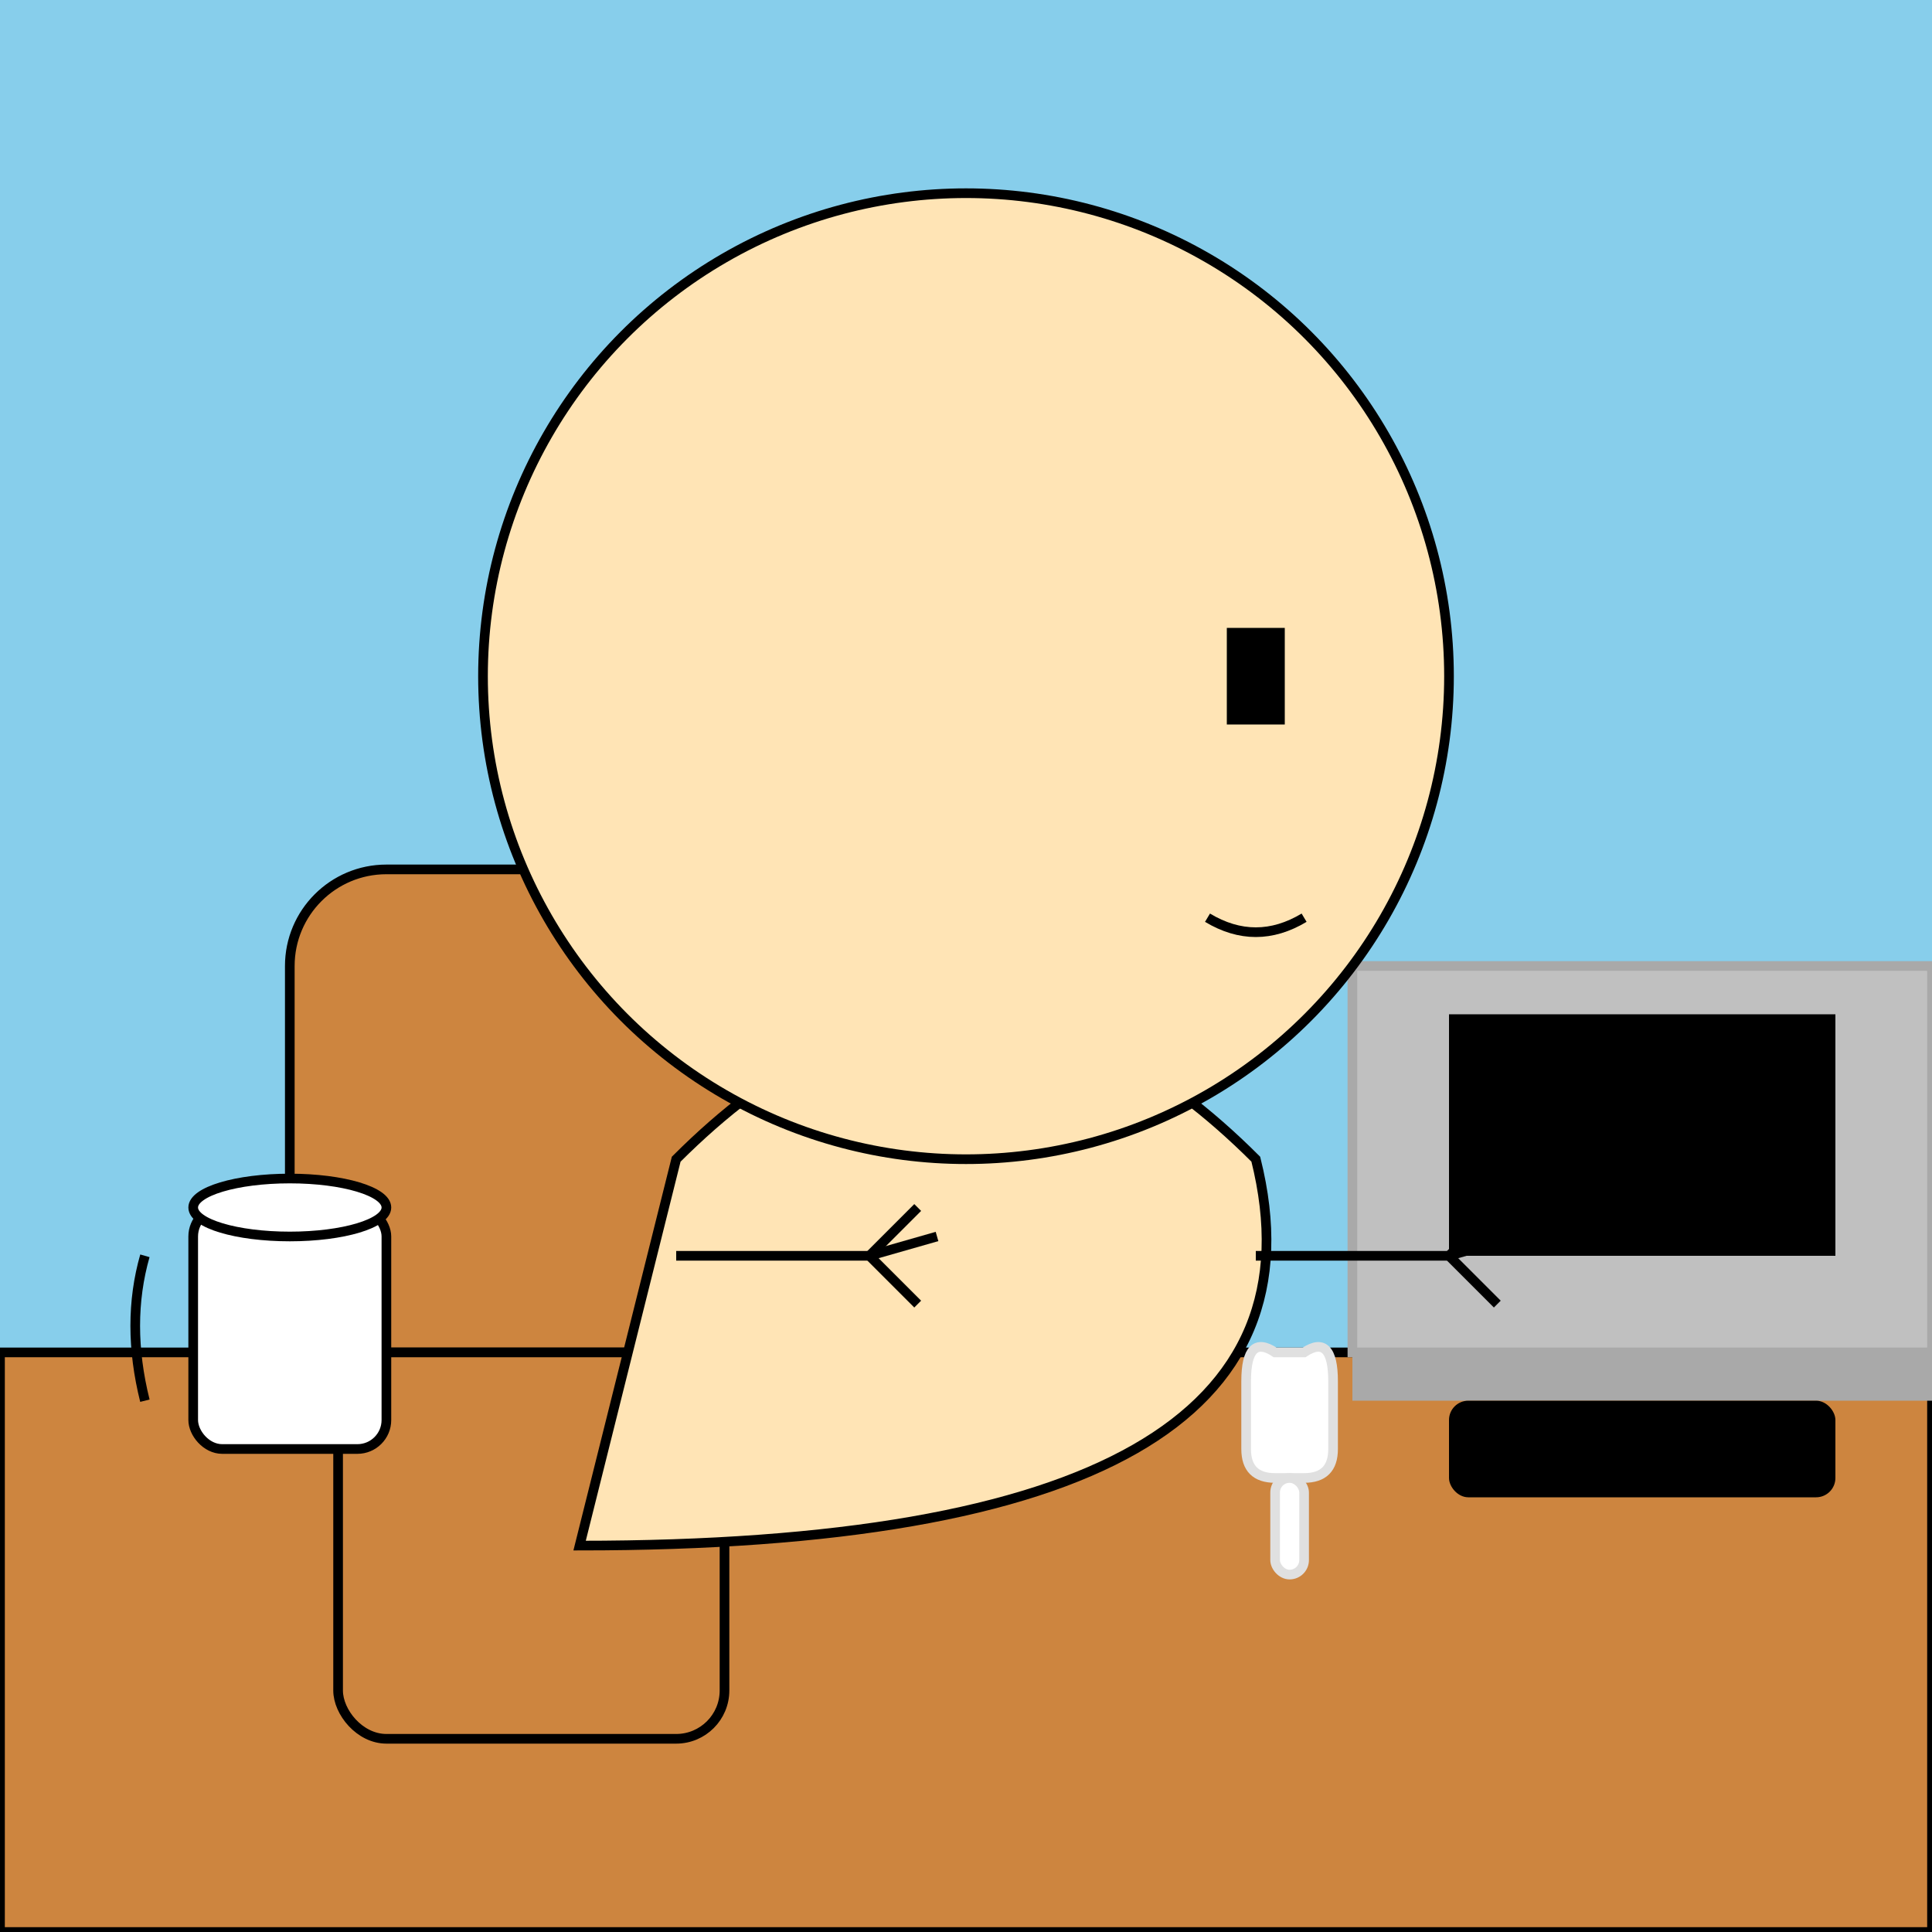 <svg xmlns="http://www.w3.org/2000/svg" viewBox="0 0 200 200"><rect width="200" height="200" fill="#87CEEB" /><rect x="0" y="140" width="200" height="60" fill="#CD853F" stroke="#000000" stroke_width="2" /><rect x="30" y="90" width="50" height="50" rx="10" fill="#CD853F" stroke="#000000" stroke_width="2" /><rect x="35" y="140" width="40" height="40" rx="5" fill="#CD853F" stroke="#000000" stroke_width="2" /><path d="M70 120 C90 100, 110 100, 130 120 Q140 160 60 160 Z" fill="#FFE4B5" stroke="black" stroke_width="2" /><rect x="140" y="100" width="60" height="40" fill="#C0C0C0" stroke="#A9A9A9" stroke_width="1" /><rect x="140" y="140" width="60" height="5" fill="#A9A9A9" /><rect x="150" y="105" width="40" height="25" fill="#000000" /><rect x="150" y="145" width="40" height="10" fill="#000000" rx="2" ry="2" /><rect x="20" y="125" width="20" height="25" rx="3" fill="#FFFFFF" stroke="#000000" stroke_width="1" /><path d="M15 130 Q13 137 15 145" fill="none" stroke="#000000" stroke_width="1" /><ellipse cx="30" cy="125" rx="10" ry="3" fill="#FFFFFF" stroke="#000000" stroke_width="1" /><line x1="70" y1="130" x2="90" y2="130" stroke="black" stroke_width="5" /><line x1="90" y1="130" x2="95" y2="125" stroke="black" stroke_width="2" /><line x1="90" y1="130" x2="95" y2="135" stroke="black" stroke_width="2" /><line x1="90" y1="130" x2="97" y2="128" stroke="black" stroke_width="2" /><line x1="130" y1="130" x2="150" y2="130" stroke="black" stroke_width="5" /><line x1="150" y1="130" x2="155" y2="125" stroke="black" stroke_width="2" /><line x1="150" y1="130" x2="155" y2="135" stroke="black" stroke_width="2" /><line x1="150" y1="130" x2="157" y2="128" stroke="black" stroke_width="2" /><circle cx="100" cy="70" r="50" fill="#FFE4B5" stroke="black" stroke_width="3" /><rect x="127" y="65" width="6" height="10" fill="black" /><path d="M125 95 Q130 98 135 95" fill="none" stroke="black" stroke_width="2" /><path d="M135 140 Q138 138 138 143 L138 150 Q138 153 135 153 L132 153 Q129 153 129 150 L129 143 Q129 138 132 140 Z" fill="white" stroke="#E0E0E0" stroke_width="0.5" /><rect x="132" y="153" width="3" height="10" rx="1.5" fill="white" stroke="#E0E0E0" stroke_width="0.5" /></svg>
